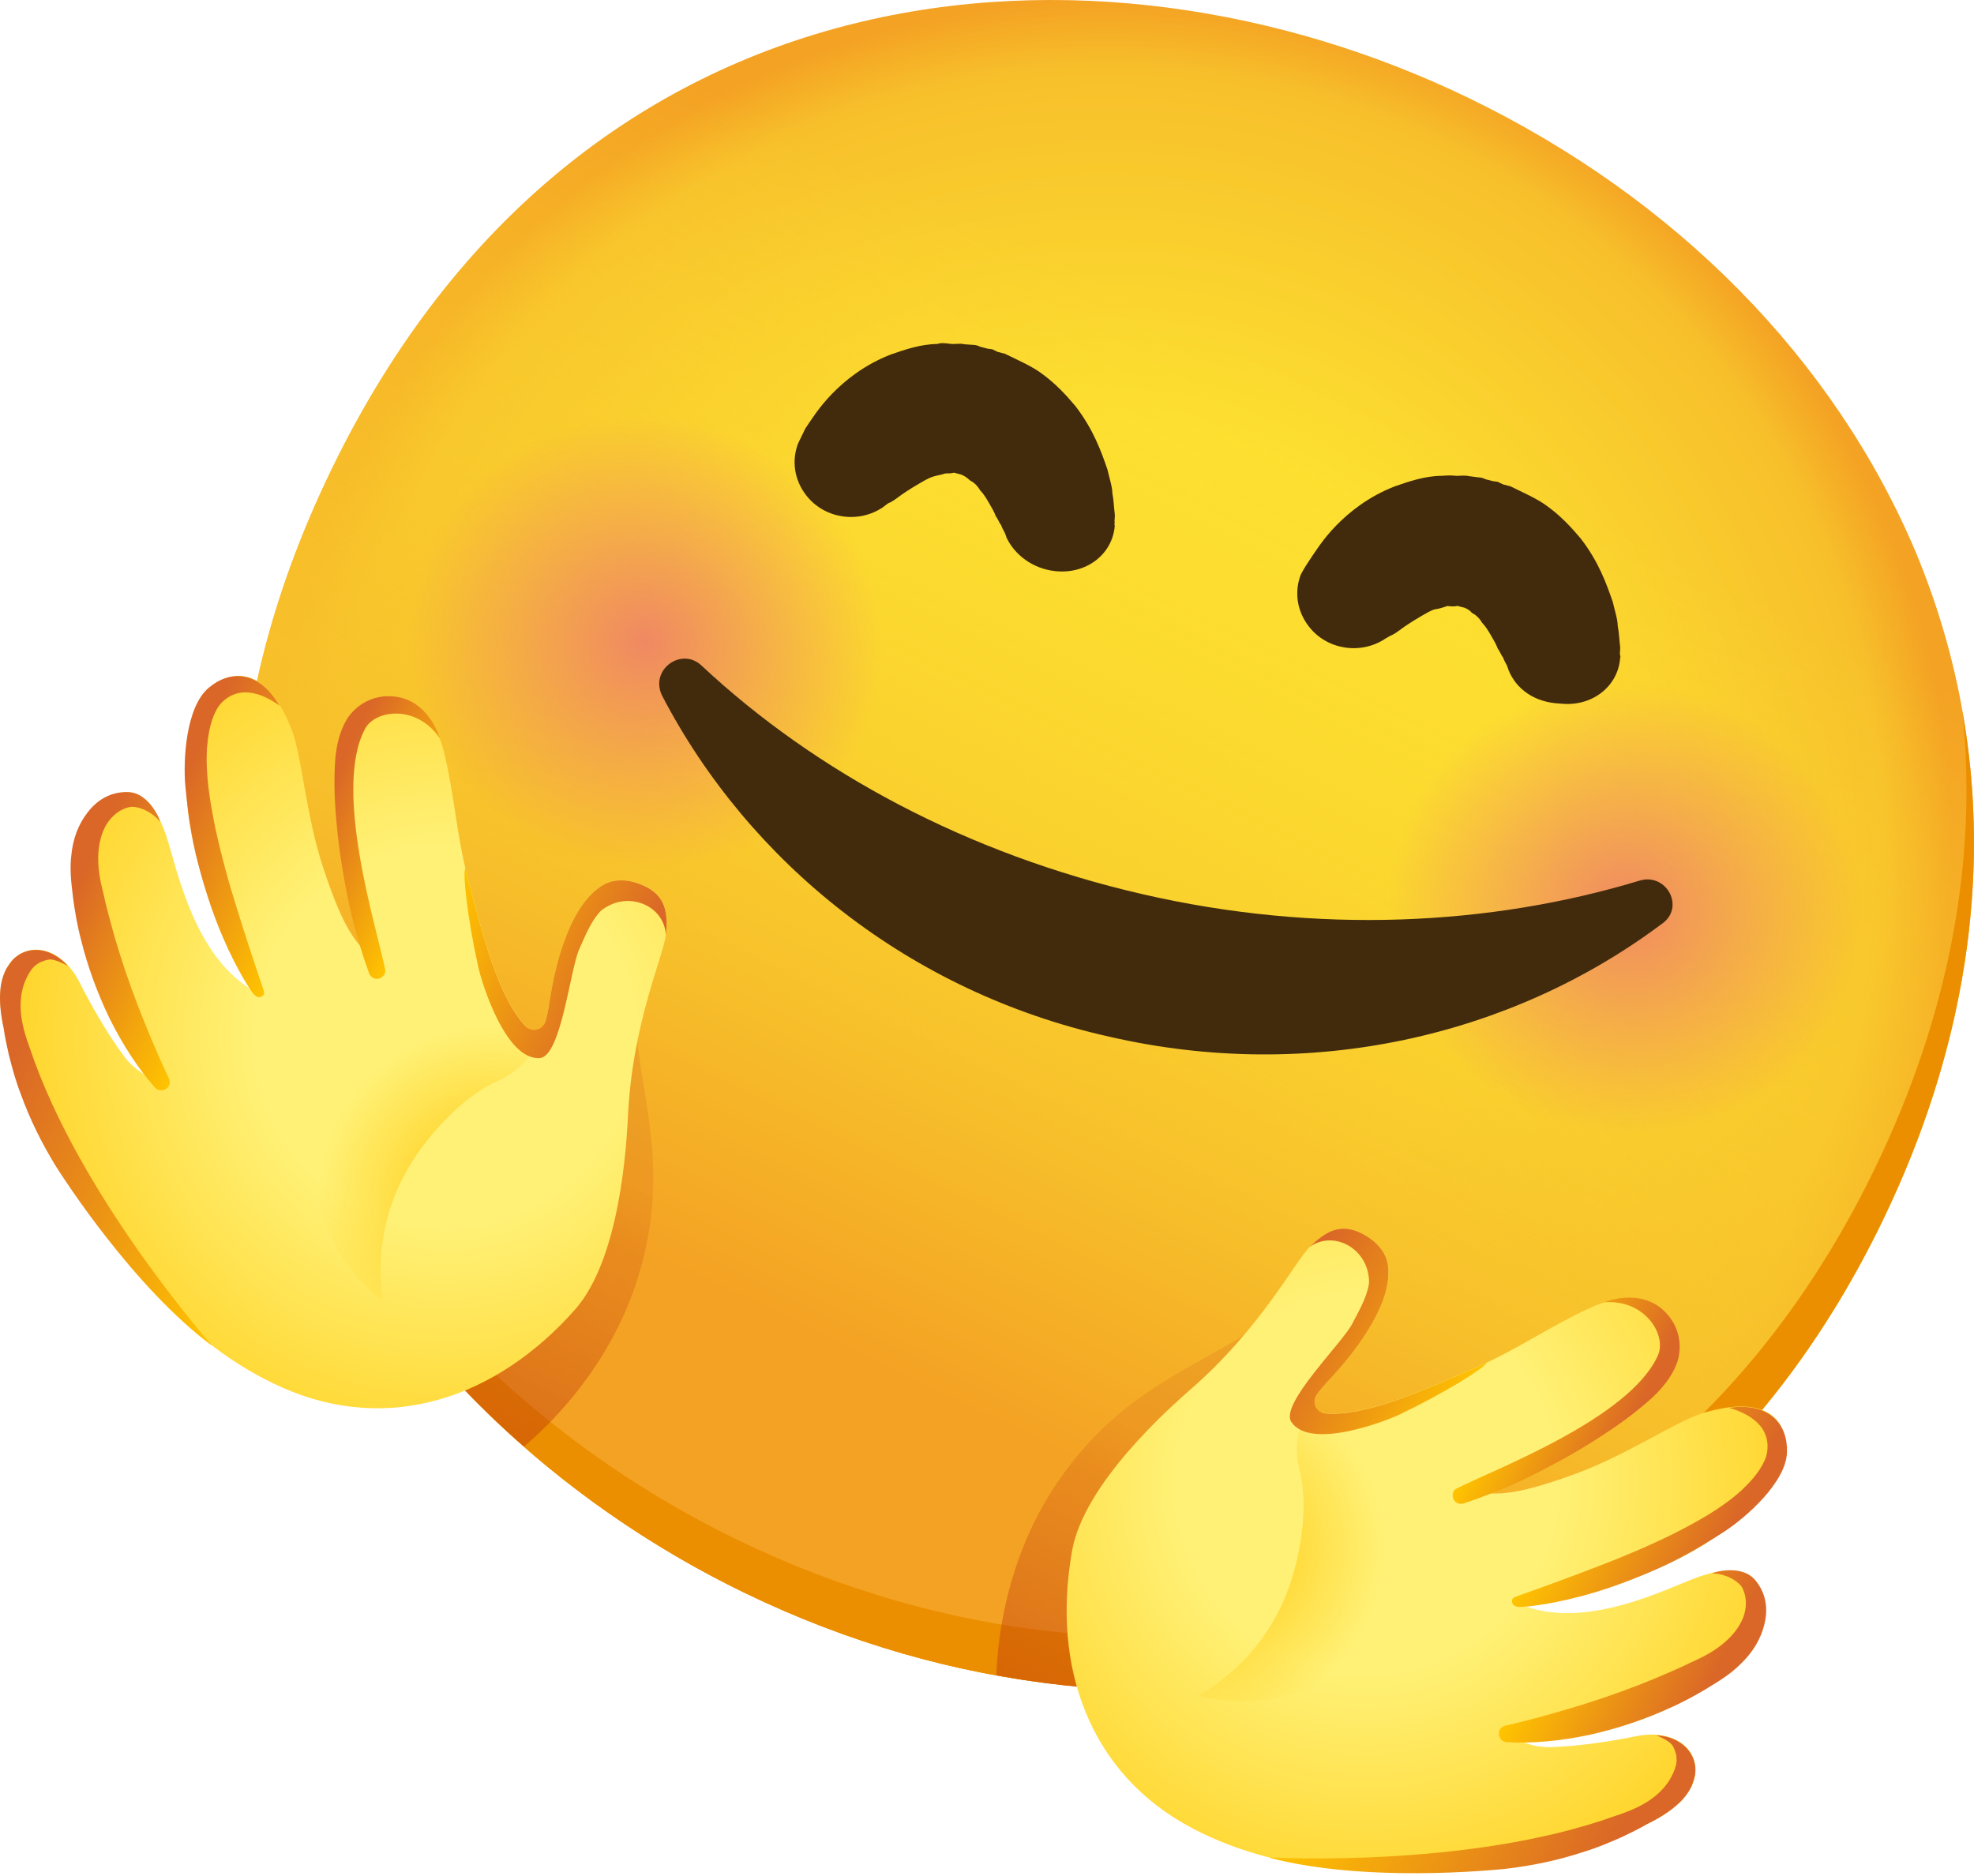 <?xml version="1.0" encoding="UTF-8"?> <svg xmlns="http://www.w3.org/2000/svg" width="584" height="555" viewBox="0 0 584 555" fill="none"> <path d="M220.355 471.284C109.987 417.829 24.444 290.932 98.016 139.027C171.589 -12.878 324.189 -24.436 434.557 29.019C495.873 58.716 542.67 106.289 566.784 163.387C592.734 225.77 589.275 294.422 556.896 361.276C524.516 428.13 472.988 473.011 407.953 491.328C348.203 507.808 281.275 500.789 220.355 471.284Z" fill="url(#paint0_radial_67_340)"></path> <path d="M220.355 471.284C109.987 417.829 24.444 290.932 98.016 139.027C171.589 -12.878 324.189 -24.436 434.557 29.019C495.873 58.716 542.67 106.289 566.784 163.387C592.734 225.77 589.275 294.422 556.896 361.276C524.516 428.13 472.988 473.011 407.953 491.328C348.203 507.808 281.275 500.789 220.355 471.284Z" fill="url(#paint1_linear_67_340)"></path> <path d="M580.569 210.453C585.177 254.685 576.555 300.519 554.732 345.576C522.353 412.43 470.824 457.312 405.789 475.628C346.039 492.109 279.112 485.09 218.192 455.584C146.749 420.982 85.749 355.542 71.55 272.527C80.279 363.003 144.443 434.517 220.355 471.284C281.276 500.789 348.203 507.808 407.953 491.328C472.988 473.011 524.517 428.13 556.896 361.276C581.305 310.878 589.267 259.45 580.569 210.453Z" fill="#EB8F00"></path> <path opacity="0.8" d="M159.824 254.428C195.435 271.676 238.286 256.789 255.534 221.178C272.782 185.566 257.895 142.715 222.283 125.467C186.672 108.22 143.821 123.106 126.573 158.718C109.325 194.329 124.212 237.18 159.824 254.428Z" fill="url(#paint2_radial_67_340)"></path> <path opacity="0.8" d="M449.798 333.336C485.409 350.584 528.26 335.697 545.508 300.085C562.756 264.474 547.869 221.623 512.257 204.375C476.646 187.127 433.795 202.014 416.547 237.626C399.299 273.237 414.186 316.088 449.798 333.336Z" fill="url(#paint3_radial_67_340)"></path> <path d="M485.051 260.548C440.988 273.882 389.909 276.492 338.057 264.565C286.205 252.638 241.275 228.435 207.655 197.012C201.684 191.19 191.944 198.193 195.974 206.006C221.558 255.026 268.832 293.55 328.367 306.756C387.71 320.358 447.102 306.634 491.504 273.441C498.717 268.632 493.08 258.088 485.051 260.548Z" fill="#422B0D"></path> <path d="M297.803 159.114C297.803 159.114 297.599 158.526 297.395 157.939C297.191 157.352 296.591 156.573 296.183 155.399C295.584 154.62 295.176 153.446 294.576 152.667C294.168 151.493 293.365 150.127 292.561 148.761C291.758 147.395 290.954 146.029 289.959 145.058C289.155 143.692 288.16 142.722 286.973 142.147C285.978 141.177 285.187 140.794 284.791 140.602C284.396 140.411 284.396 140.411 284 140.219C284 140.219 284 140.219 283.605 140.027L284.396 140.411L282.226 139.848C282.226 139.848 282.226 139.848 282.622 140.04L282.226 139.848C281.639 140.052 280.656 140.065 279.674 140.077C278.499 140.485 276.929 140.701 275.755 141.109C274.581 141.517 273.215 142.321 271.849 143.124C269.117 144.732 266.972 146.135 265.414 147.334C263.857 148.533 262.683 148.941 262.683 148.941L261.125 150.14C253.912 154.949 243.868 153.503 238.472 146.494C234.874 141.822 234.213 136.129 236.116 131.19C236.116 131.19 236.883 129.608 238.224 126.839C239.961 124.261 242.272 120.497 246.154 116.517C250.035 112.536 255.678 107.943 263.503 104.896C267.613 103.468 272.311 101.836 277.224 101.774C278.399 101.366 279.777 101.545 281.156 101.724C282.534 101.904 283.708 101.496 285.482 101.866L287.843 102.033C288.826 102.021 289.617 102.404 290.013 102.596L292.182 103.158L293.561 103.337L294.352 103.72L295.143 104.103L297.313 104.666L300.873 106.39C303.246 107.54 305.62 108.689 307.802 110.234C312.166 113.325 315.355 116.823 318.149 120.13C323.545 127.139 325.789 133.598 327.625 138.882C328.249 141.627 329.065 143.975 329.09 145.941C329.511 148.098 329.535 150.064 329.752 151.633C329.968 153.203 329.585 153.995 329.789 154.582C329.597 154.977 329.801 155.565 329.801 155.565C329.122 164.026 321.334 170.022 312.081 168.959C305.585 168.255 300.226 164.194 297.803 159.114Z" fill="#422B0D"></path> <path d="M446.326 198.326C446.326 198.326 446.122 197.739 445.918 197.152C445.714 196.565 445.114 195.786 444.706 194.611C444.107 193.833 443.699 192.658 443.099 191.88C442.691 190.705 441.888 189.339 441.084 187.973C440.28 186.607 439.477 185.241 438.482 184.271C437.678 182.905 436.683 181.935 435.496 181.36C434.897 180.581 434.105 180.198 433.71 180.006C433.314 179.815 433.314 179.815 432.919 179.623L432.523 179.432L433.314 179.815L431.145 179.252C430.558 179.456 429.575 179.469 428.196 179.29C427.022 179.698 425.848 180.106 424.278 180.322C423.103 180.73 421.738 181.533 420.372 182.337C417.64 183.944 415.495 185.347 413.937 186.546C412.38 187.746 411.205 188.154 411.205 188.154L409.84 188.957C402.627 193.766 392.583 192.32 387.186 185.311C383.589 180.639 382.927 174.946 384.831 170.007C384.831 170.007 385.597 168.425 387.334 165.848C389.071 163.27 391.382 159.506 395.264 155.525C399.145 151.544 404.788 146.952 412.613 143.904C416.723 142.476 421.421 140.845 426.335 140.783C427.317 140.77 428.887 140.554 430.266 140.733C431.644 140.912 432.818 140.504 434.592 140.875L437.349 141.233C438.332 141.221 439.123 141.604 439.519 141.796L441.688 142.358L443.066 142.537L443.858 142.92L444.649 143.304L446.818 143.866L450.379 145.59C452.752 146.74 455.126 147.89 457.308 149.435C461.671 152.525 464.861 156.023 467.655 159.33C473.051 166.339 475.295 172.798 477.131 178.082C477.755 180.827 478.571 183.176 478.596 185.141C479.016 187.298 479.041 189.264 479.257 190.834C479.474 192.404 479.091 193.195 479.295 193.782C479.499 194.369 479.307 194.765 479.307 194.765C478.627 203.226 470.84 209.222 461.587 208.159C453.916 207.863 448.557 203.802 446.326 198.326Z" fill="#422B0D"></path> <path opacity="0.66" d="M188.32 288.058C189.91 273.786 125.706 398.483 125.706 398.483C134.9 408.943 144.501 418.868 155.035 427.974C165.052 419.493 180.939 402.622 188.577 378.484C200.73 339.879 185.015 317.47 188.32 288.058Z" fill="url(#paint4_linear_67_340)"></path> <path d="M197.001 276.488C197.611 270.288 197.055 265.184 190.845 262.176C187.996 260.796 182.825 259.171 178.357 261.842C169.615 266.985 164.696 282.184 162.576 296.443C161.36 304.499 159.521 306.783 159.521 306.783C149.087 300.899 143.695 280.168 138.323 259.497C135.037 246.819 134.611 236.405 131.619 223.626C129.811 215.864 125.925 207.047 116.792 206.14C91.736 203.724 103.193 247.024 105.698 258.591C108.557 271.746 111.529 284.467 111.529 284.467C105.352 279.473 101.861 275.487 95.691 256.968C90.419 241.13 89.351 223.471 86.165 215.53C78.919 197.516 69.149 197.521 61.914 203.687C55.184 209.414 54.258 224.838 54.946 232.594C58.456 270.825 75.628 293.451 75.628 293.451C57.279 283.539 52.218 256.278 49.195 247.293C40.394 221.297 21.925 239.262 23.735 259.625C24.581 268.972 26.46 276.182 30.446 288.222C36.922 307.622 46.134 319.458 46.134 319.458C46.134 319.458 40.569 317.739 36.669 312.481C31.409 305.391 26.22 296.04 23.678 290.902C16.357 276.27 1.505 278.601 0.189 292.712C-1.315 309.028 11.922 329.896 19.236 343.938C33.497 371.162 54.848 397.765 83.375 410.459C115.105 424.606 147.029 413.548 170.113 387.465C183.525 372.277 185.342 338.677 185.785 330.199C187.05 302.681 196.391 282.688 197.001 276.488Z" fill="url(#paint5_radial_67_340)"></path> <path d="M99.983 316.675C84.481 350.093 98.583 374.016 113.247 384.879C111.339 372.283 113.571 359.103 119.504 347.862C125.455 336.582 136.803 324.447 147.125 319.874C157.446 315.301 159.483 306.862 159.483 306.862C159.483 306.862 155.225 304.36 154.042 302.566C150.312 296.755 145.485 291.193 142.946 284.738C141.097 279.984 115.484 283.256 99.983 316.675Z" fill="url(#paint6_radial_67_340)"></path> <path d="M71.216 202.429C66.957 202.955 63.433 205.692 61.65 209.273C59.827 212.835 59.152 216.952 58.809 220.986C58.264 229.171 59.646 237.41 61.261 245.469C63.014 253.546 65.219 261.598 67.718 269.548C70.198 277.537 72.834 285.505 75.549 293.511C70.821 286.435 66.95 278.797 63.784 270.915C60.676 263.012 58.057 254.808 56.574 246.374C54.954 237.921 54.628 229.217 55.817 220.611C56.51 216.356 57.654 211.977 60.242 208.347C62.614 204.661 66.966 202.129 71.216 202.429Z" fill="url(#paint7_linear_67_340)"></path> <path d="M1.842 286.675C2.498 285.625 3.116 284.753 3.716 284.018C2.998 284.793 2.38 285.666 1.842 286.675Z" fill="url(#paint8_radial_67_340)"></path> <path d="M8.842 310.138C7.316 306.029 6.489 302.796 6.194 299.674C5.873 296.1 6.342 292.713 7.585 289.945C8.981 286.861 10.35 284.74 14.311 283.924C16.271 283.506 20.075 285.836 20.015 285.758C19.995 285.7 19.916 285.661 19.895 285.603C17.942 283.485 15.802 282.155 13.631 281.494C13.631 281.494 13.631 281.494 13.69 281.474L13.631 281.494C9.961 280.401 6.296 281.312 3.716 284.018C3.116 284.753 2.498 285.626 1.843 286.676C0.979 288.358 0.336 290.39 0.111 292.772C-0.217 296.374 0.205 300.241 1.08 304.181C1.429 306.89 2.073 309.595 2.636 312.163C3.629 316.062 4.68 319.941 6.143 323.678C8.872 331.251 12.463 338.46 16.677 345.287C18.763 348.544 39.398 380.759 62.716 398.157C62.833 398.117 23.55 354.086 8.842 310.138Z" fill="url(#paint9_linear_67_340)"></path> <path d="M46.602 322.322C46.325 322.188 46.028 321.995 45.848 321.761C40.862 316.123 36.453 309.397 32.338 301.153C28.644 293.454 25.832 285.646 23.967 278.002C22.853 273.849 22.15 269.553 21.652 265.942L21.52 264.803C21.059 261.015 20.597 257.128 21.097 253.072C21.546 248.211 23.201 243.787 25.968 240.292C29.237 236.064 33.479 234.162 38.022 234.36C44.533 234.632 47.672 243.478 47.392 243.147C44.139 239.276 40.002 238.542 38.746 238.715C35.842 239.165 33.193 241.105 31.441 244.017C29.921 246.651 29.098 249.964 29.064 253.562C29.006 256.708 29.46 260.005 30.576 264.257C31.411 268.178 32.441 271.9 33.451 275.563C35.611 283.203 38.102 290.563 40.785 297.527C43.121 303.494 46.267 311.317 49.982 319.075C50.526 320.169 50.17 321.51 49.117 322.172C48.297 322.654 47.393 322.705 46.602 322.322Z" fill="url(#paint10_linear_67_340)"></path> <path d="M77.082 294.986C78.236 294.519 78.326 293.928 77.918 292.754C74.917 283.926 72.361 276.095 70.107 268.849C67.466 260.489 65.382 252.691 63.713 245.045C62.141 237.3 60.74 229.1 61.25 221.191C61.524 218.003 62.062 213.868 63.846 210.386C64.612 208.803 65.756 207.55 67.1 206.59C68.367 205.689 69.873 205.1 71.483 204.903C71.522 204.922 71.541 204.882 71.541 204.882C74.153 204.633 77.877 205.314 82.698 208.772C76.488 198.097 67.861 198.265 61.695 203.532C54.966 209.259 54.121 224.918 54.848 232.693C58.358 270.924 74.426 293.309 74.426 293.309C75.169 294.499 76.26 295.271 77.082 294.986Z" fill="url(#paint11_linear_67_340)"></path> <path d="M113.978 286.971C111.584 274.872 98.386 233.756 107.967 215.687C111.02 209.889 123.366 208.396 130.118 218.455C130.198 218.591 127.067 207.209 116.771 206.081C107.834 205.073 103.316 211.578 102.623 212.806C100.293 216.61 99.542 220.983 99.192 224.428C98.725 231.039 98.928 237.779 99.84 246.182C100.471 252.543 101.577 259.232 103.232 267.311C104.173 271.722 105.287 275.876 106.517 279.89C107.338 282.632 108.236 285.314 109.194 287.975C109.437 288.582 109.876 289.087 110.43 289.355C110.905 289.585 111.456 289.657 111.986 289.572C113.161 289.262 114.189 288.148 113.978 286.971Z" fill="url(#paint12_linear_67_340)"></path> <path d="M190.825 262.215C187.977 260.836 182.805 259.21 178.337 261.881C169.595 267.024 164.676 282.223 162.556 296.483C162.211 298.807 161.822 300.62 161.407 302.08C160.694 304.763 157.363 305.591 155.49 303.61C147.561 295.276 142.951 277.366 138.303 259.536C138.075 258.595 137.867 257.713 137.639 256.772C136.876 258.65 138.258 271.528 141.53 286.25C142.386 290.23 149.466 313.829 159.717 313.032C166.042 312.578 168.701 286.517 171.4 280.743C172.874 277.598 174.393 273.353 177.183 270.113C177.841 269.26 178.913 268.558 180.144 267.933C187.253 264.246 196.308 268.339 196.979 276.331L197.021 276.547C197.61 270.288 197.035 265.223 190.825 262.215Z" fill="url(#paint13_linear_67_340)"></path> <path opacity="0.66" d="M383.898 382.782C394.111 372.687 336.078 500.373 336.078 500.373C322.17 499.644 308.431 498.264 294.755 495.645C295.199 482.528 298.586 459.603 312.79 438.644C335.545 405.174 362.831 403.591 383.898 382.782Z" fill="url(#paint14_linear_67_340)"></path> <path d="M387.594 368.798C392.08 364.476 396.43 361.747 402.64 364.755C405.488 366.135 409.97 369.184 410.644 374.346C412.029 384.394 403.154 397.677 393.28 408.181C387.713 414.129 387.061 416.988 387.061 416.988C398.147 421.527 417.756 412.905 437.306 404.303C449.289 399.021 457.724 392.899 469.606 387.324C476.818 383.93 486.144 381.512 492.518 388.116C509.949 406.277 468.872 424.134 458.243 429.34C446.149 435.252 434.326 440.807 434.326 440.807C442.074 442.557 447.365 442.825 465.721 436.185C481.415 430.502 495.933 420.391 504.14 417.968C522.766 412.484 528.819 420.153 528.467 429.653C528.146 438.484 516.618 448.773 510.106 453.042C477.934 473.991 449.535 474.546 449.535 474.546C468.688 482.797 493.216 469.867 502.139 466.668C527.992 457.456 525.347 483.085 508.248 494.289C500.39 499.421 493.567 502.417 481.65 506.754C462.413 513.7 447.415 513.811 447.415 513.811C447.415 513.811 452.214 517.112 458.758 516.911C467.581 516.643 478.136 514.917 483.743 513.726C499.762 510.398 507.142 523.496 496.886 533.278C485.017 544.574 460.437 547.125 444.885 550.093C414.683 555.782 380.572 555.524 352.926 541.011C322.154 524.886 311.038 492.983 317.191 458.7C320.792 438.76 346.028 416.503 352.405 410.898C373.173 392.826 383.107 373.121 387.594 368.798Z" fill="url(#paint15_radial_67_340)"></path> <path d="M416.213 469.835C399.604 502.717 372.09 506.485 354.475 501.713C365.542 495.401 374.499 485.479 379.64 473.855C384.801 462.191 387.287 445.764 384.476 434.831C381.664 423.897 387.023 417.066 387.023 417.066C387.023 417.066 391.626 418.856 393.767 418.672C400.639 417.996 407.995 418.335 414.634 416.325C419.471 414.809 432.823 436.953 416.213 469.835Z" fill="url(#paint16_radial_67_340)"></path> <path d="M523.647 421.555C525.875 425.223 525.912 429.685 524.208 433.304C522.564 437.001 519.772 440.044 516.818 442.814C510.735 448.316 503.414 452.34 496.089 456.069C488.664 459.702 480.98 462.964 473.193 465.932C465.387 468.94 457.501 471.811 449.536 474.644C458.02 473.967 466.412 472.269 474.56 469.866C482.687 467.405 490.748 464.374 498.285 460.308C505.921 456.339 512.953 451.198 518.968 444.929C521.877 441.747 524.603 438.135 525.847 433.854C527.229 429.688 526.557 424.723 523.647 421.555Z" fill="url(#paint17_linear_67_340)"></path> <path d="M500.597 528.237C501.015 527.072 501.316 526.046 501.521 525.12C501.318 526.144 501.056 527.19 500.597 528.237Z" fill="url(#paint18_radial_67_340)"></path> <path d="M477.808 537.273C481.979 535.923 485.028 534.567 487.661 532.863C490.663 530.899 493.031 528.431 494.432 525.74C495.986 522.732 496.801 520.343 494.986 516.729C494.099 514.932 489.912 513.392 490.01 513.391C490.069 513.371 490.148 513.409 490.206 513.389C493.079 513.608 495.449 514.463 497.313 515.756C497.313 515.756 497.313 515.756 497.293 515.698L497.313 515.756C500.447 517.958 502.004 521.398 501.481 525.101C501.276 526.027 500.975 527.053 500.557 528.218C499.773 529.938 498.576 531.703 496.847 533.357C494.225 535.847 490.929 537.913 487.294 539.669C484.953 541.075 482.432 542.247 480.068 543.397C476.393 545.036 472.697 546.616 468.859 547.785C461.224 550.339 453.342 551.991 445.373 552.917C441.525 553.3 403.455 557.083 375.347 549.574C375.345 549.476 434.247 552.999 477.808 537.273Z" fill="url(#paint19_linear_67_340)"></path> <path d="M444.838 515.2C445.115 515.334 445.451 515.447 445.746 515.444C453.26 515.86 461.272 515.149 470.291 513.266C478.622 511.392 486.492 508.757 493.646 505.482C497.595 503.781 501.402 501.669 504.544 499.82L505.519 499.218C508.777 497.231 512.113 495.184 514.985 492.278C518.521 488.911 520.966 484.869 521.993 480.532C523.284 475.345 522.146 470.838 519.173 467.396C514.924 462.456 506.037 465.478 506.47 465.492C511.524 465.645 514.665 468.436 515.308 469.529C516.755 472.086 516.915 475.386 515.717 478.566C514.592 481.392 512.503 484.092 509.701 486.348C507.269 488.345 504.4 490.032 500.373 491.793C496.778 493.569 493.219 495.068 489.719 496.548C482.386 499.589 475.066 502.197 467.938 504.411C461.809 506.277 453.72 508.659 445.33 510.554C444.134 510.805 443.303 511.916 443.436 513.153C443.527 514.076 444.087 514.835 444.838 515.2Z" fill="url(#paint20_linear_67_340)"></path> <path d="M447.429 474.356C447.08 473.161 447.487 472.724 448.662 472.316C457.449 469.197 465.178 466.347 472.26 463.624C480.458 460.513 487.868 457.313 494.902 453.882C501.895 450.334 509.197 446.35 515.086 441.046C517.418 438.855 520.329 435.869 521.955 432.31C522.721 430.728 522.995 429.053 522.915 427.403C522.837 425.851 522.365 424.304 521.522 422.919C521.482 422.9 521.501 422.86 521.501 422.86C520.078 420.657 517.235 418.157 511.533 416.518C523.758 414.772 528.976 421.645 528.665 429.749C528.344 438.579 516.582 448.95 510.03 453.2C477.858 474.149 450.332 475.42 450.332 475.42C448.997 475.555 447.675 475.159 447.429 474.356Z" fill="url(#paint21_linear_67_340)"></path> <path d="M430.842 440.438C441.819 434.815 482.262 419.679 490.499 400.959C493.156 394.968 486.672 384.356 474.594 385.295C474.437 385.316 485.309 380.717 492.578 388.095C498.91 394.483 496.607 402.061 496.073 403.365C494.533 407.552 491.567 410.853 489.081 413.263C484.184 417.728 478.769 421.748 471.611 426.242C466.229 429.691 460.294 432.97 452.93 436.68C448.886 438.677 444.936 440.378 441.024 441.902C438.364 442.958 435.702 443.915 433.02 444.814C432.394 444.999 431.725 444.968 431.171 444.7C430.696 444.47 430.298 444.082 430.037 443.613C429.511 442.48 429.748 440.983 430.842 440.438Z" fill="url(#paint22_linear_67_340)"></path> <path d="M402.622 364.795C405.47 366.174 409.951 369.224 410.626 374.385C412.011 384.433 403.135 397.716 393.262 408.22C391.652 409.931 390.471 411.362 389.582 412.592C387.919 414.814 389.335 417.942 392.051 418.183C403.505 419.237 420.415 411.751 437.287 404.343C438.167 403.938 438.987 403.555 439.867 403.15C438.867 404.913 427.906 411.813 414.326 418.374C410.673 420.169 387.767 429.246 382.037 420.707C378.472 415.464 397.271 397.22 400.128 391.522C401.681 388.416 404.071 384.592 404.883 380.395C405.145 379.349 405.03 378.073 404.758 376.72C403.243 368.856 394.418 364.289 387.731 368.718L387.536 368.818C392.081 364.476 396.372 361.768 402.622 364.795Z" fill="url(#paint23_linear_67_340)"></path> <defs> <radialGradient id="paint0_radial_67_340" cx="0" cy="0" r="1" gradientUnits="userSpaceOnUse" gradientTransform="translate(327.456 250.151) rotate(25.842) scale(250.361 250.361)"> <stop offset="0.5" stop-color="#FDE030"></stop> <stop offset="0.919" stop-color="#F7C02B"></stop> <stop offset="1" stop-color="#F4A223"></stop> </radialGradient> <linearGradient id="paint1_linear_67_340" x1="220.355" y1="471.284" x2="434.557" y2="29.019" gradientUnits="userSpaceOnUse"> <stop offset="0.158" stop-color="#F4A223"></stop> <stop offset="0.333" stop-color="#F7C02B"></stop> <stop offset="0.807" stop-color="#FDE030" stop-opacity="0"></stop> </linearGradient> <radialGradient id="paint2_radial_67_340" cx="0" cy="0" r="1" gradientUnits="userSpaceOnUse" gradientTransform="translate(190.905 189.907) rotate(15.23) scale(77.962 74.065)"> <stop stop-color="#ED7770"></stop> <stop offset="0.9" stop-color="#ED7770" stop-opacity="0"></stop> </radialGradient> <radialGradient id="paint3_radial_67_340" cx="0" cy="0" r="1" gradientUnits="userSpaceOnUse" gradientTransform="translate(480.987 269.004) rotate(15.23) scale(77.954 74.057)"> <stop stop-color="#ED7770"></stop> <stop offset="0.9" stop-color="#ED7770" stop-opacity="0"></stop> </radialGradient> <linearGradient id="paint4_linear_67_340" x1="119.119" y1="468.104" x2="178.307" y2="345.898" gradientUnits="userSpaceOnUse"> <stop stop-color="#BF360C"></stop> <stop offset="1" stop-color="#BF360C" stop-opacity="0.2"></stop> </linearGradient> <radialGradient id="paint5_radial_67_340" cx="0" cy="0" r="1" gradientUnits="userSpaceOnUse" gradientTransform="translate(131.989 306.712) rotate(25.842) scale(170.998 170.998)"> <stop offset="0.33" stop-color="#FFF176"></stop> <stop offset="1" stop-color="#FFC400"></stop> </radialGradient> <radialGradient id="paint6_radial_67_340" cx="0" cy="0" r="1" gradientUnits="userSpaceOnUse" gradientTransform="translate(145.645 355.246) rotate(-16.446) scale(51.549 51.619)"> <stop stop-color="#FFC709"></stop> <stop offset="1" stop-color="#FFC709" stop-opacity="0"></stop> </radialGradient> <linearGradient id="paint7_linear_67_340" x1="87.123" y1="291.768" x2="60.833" y2="218.085" gradientUnits="userSpaceOnUse"> <stop offset="0.127" stop-color="#B7537A"></stop> <stop offset="1" stop-color="#FFC400"></stop> </linearGradient> <radialGradient id="paint8_radial_67_340" cx="0" cy="0" r="1" gradientUnits="userSpaceOnUse" gradientTransform="translate(131.988 306.712) rotate(25.842) scale(170.998 170.997)"> <stop offset="0.33" stop-color="#FFF176"></stop> <stop offset="1" stop-color="#FFC400"></stop> </radialGradient> <linearGradient id="paint9_linear_67_340" x1="-12.078" y1="315.413" x2="80.98" y2="360.484" gradientUnits="userSpaceOnUse"> <stop offset="0.127" stop-color="#DA6727"></stop> <stop offset="1" stop-color="#FFC400"></stop> </linearGradient> <linearGradient id="paint10_linear_67_340" x1="13.847" y1="264.196" x2="65.42" y2="289.174" gradientUnits="userSpaceOnUse"> <stop offset="0.127" stop-color="#DA6727"></stop> <stop offset="1" stop-color="#FFC400"></stop> </linearGradient> <linearGradient id="paint11_linear_67_340" x1="44.977" y1="233.153" x2="95.719" y2="257.729" gradientUnits="userSpaceOnUse"> <stop offset="0.127" stop-color="#DA6727"></stop> <stop offset="1" stop-color="#FFC400"></stop> </linearGradient> <linearGradient id="paint12_linear_67_340" x1="90.115" y1="235.868" x2="129.807" y2="255.092" gradientUnits="userSpaceOnUse"> <stop offset="0.127" stop-color="#DA6727"></stop> <stop offset="1" stop-color="#FFC400"></stop> </linearGradient> <linearGradient id="paint13_linear_67_340" x1="132.514" y1="267.394" x2="192.664" y2="296.526" gradientUnits="userSpaceOnUse"> <stop stop-color="#FFC400"></stop> <stop offset="0.873" stop-color="#DA6727"></stop> </linearGradient> <linearGradient id="paint14_linear_67_340" x1="285.524" y1="548.7" x2="344.713" y2="426.493" gradientUnits="userSpaceOnUse"> <stop stop-color="#BF360C"></stop> <stop offset="1" stop-color="#BF360C" stop-opacity="0.2"></stop> </linearGradient> <radialGradient id="paint15_radial_67_340" cx="0" cy="0" r="1" gradientUnits="userSpaceOnUse" gradientTransform="translate(404.175 438.54) rotate(-154.158) scale(170.998 170.998)"> <stop offset="0.33" stop-color="#FFF176"></stop> <stop offset="1" stop-color="#FFC400"></stop> </radialGradient> <radialGradient id="paint16_radial_67_340" cx="0" cy="0" r="1" gradientUnits="userSpaceOnUse" gradientTransform="translate(357.669 458.194) rotate(-111.869) scale(51.549 51.619)"> <stop stop-color="#FFC709"></stop> <stop offset="1" stop-color="#FFC709" stop-opacity="0"></stop> </radialGradient> <linearGradient id="paint17_linear_67_340" x1="443.716" y1="464.477" x2="517.829" y2="439.422" gradientUnits="userSpaceOnUse"> <stop offset="0.127" stop-color="#B7537A"></stop> <stop offset="1" stop-color="#FFC400"></stop> </linearGradient> <radialGradient id="paint18_radial_67_340" cx="0" cy="0" r="1" gradientUnits="userSpaceOnUse" gradientTransform="translate(404.18 438.542) rotate(-154.158) scale(170.991 170.997)"> <stop offset="0.33" stop-color="#FFF176"></stop> <stop offset="1" stop-color="#FFC400"></stop> </radialGradient> <linearGradient id="paint19_linear_67_340" x1="486.668" y1="556.971" x2="393.61" y2="511.9" gradientUnits="userSpaceOnUse"> <stop offset="0.127" stop-color="#DA6727"></stop> <stop offset="1" stop-color="#FFC400"></stop> </linearGradient> <linearGradient id="paint20_linear_67_340" x1="510.781" y1="504.875" x2="459.208" y2="479.897" gradientUnits="userSpaceOnUse"> <stop offset="0.127" stop-color="#DA6727"></stop> <stop offset="1" stop-color="#FFC400"></stop> </linearGradient> <linearGradient id="paint21_linear_67_340" x1="515.837" y1="461.205" x2="465.095" y2="436.629" gradientUnits="userSpaceOnUse"> <stop offset="0.127" stop-color="#DA6727"></stop> <stop offset="1" stop-color="#FFC400"></stop> </linearGradient> <linearGradient id="paint22_linear_67_340" x1="485.721" y1="427.472" x2="446.03" y2="408.248" gradientUnits="userSpaceOnUse"> <stop offset="0.127" stop-color="#DA6727"></stop> <stop offset="1" stop-color="#FFC400"></stop> </linearGradient> <linearGradient id="paint23_linear_67_340" x1="434.699" y1="413.751" x2="374.549" y2="384.619" gradientUnits="userSpaceOnUse"> <stop stop-color="#FFC400"></stop> <stop offset="0.873" stop-color="#DA6727"></stop> </linearGradient> </defs> </svg> 